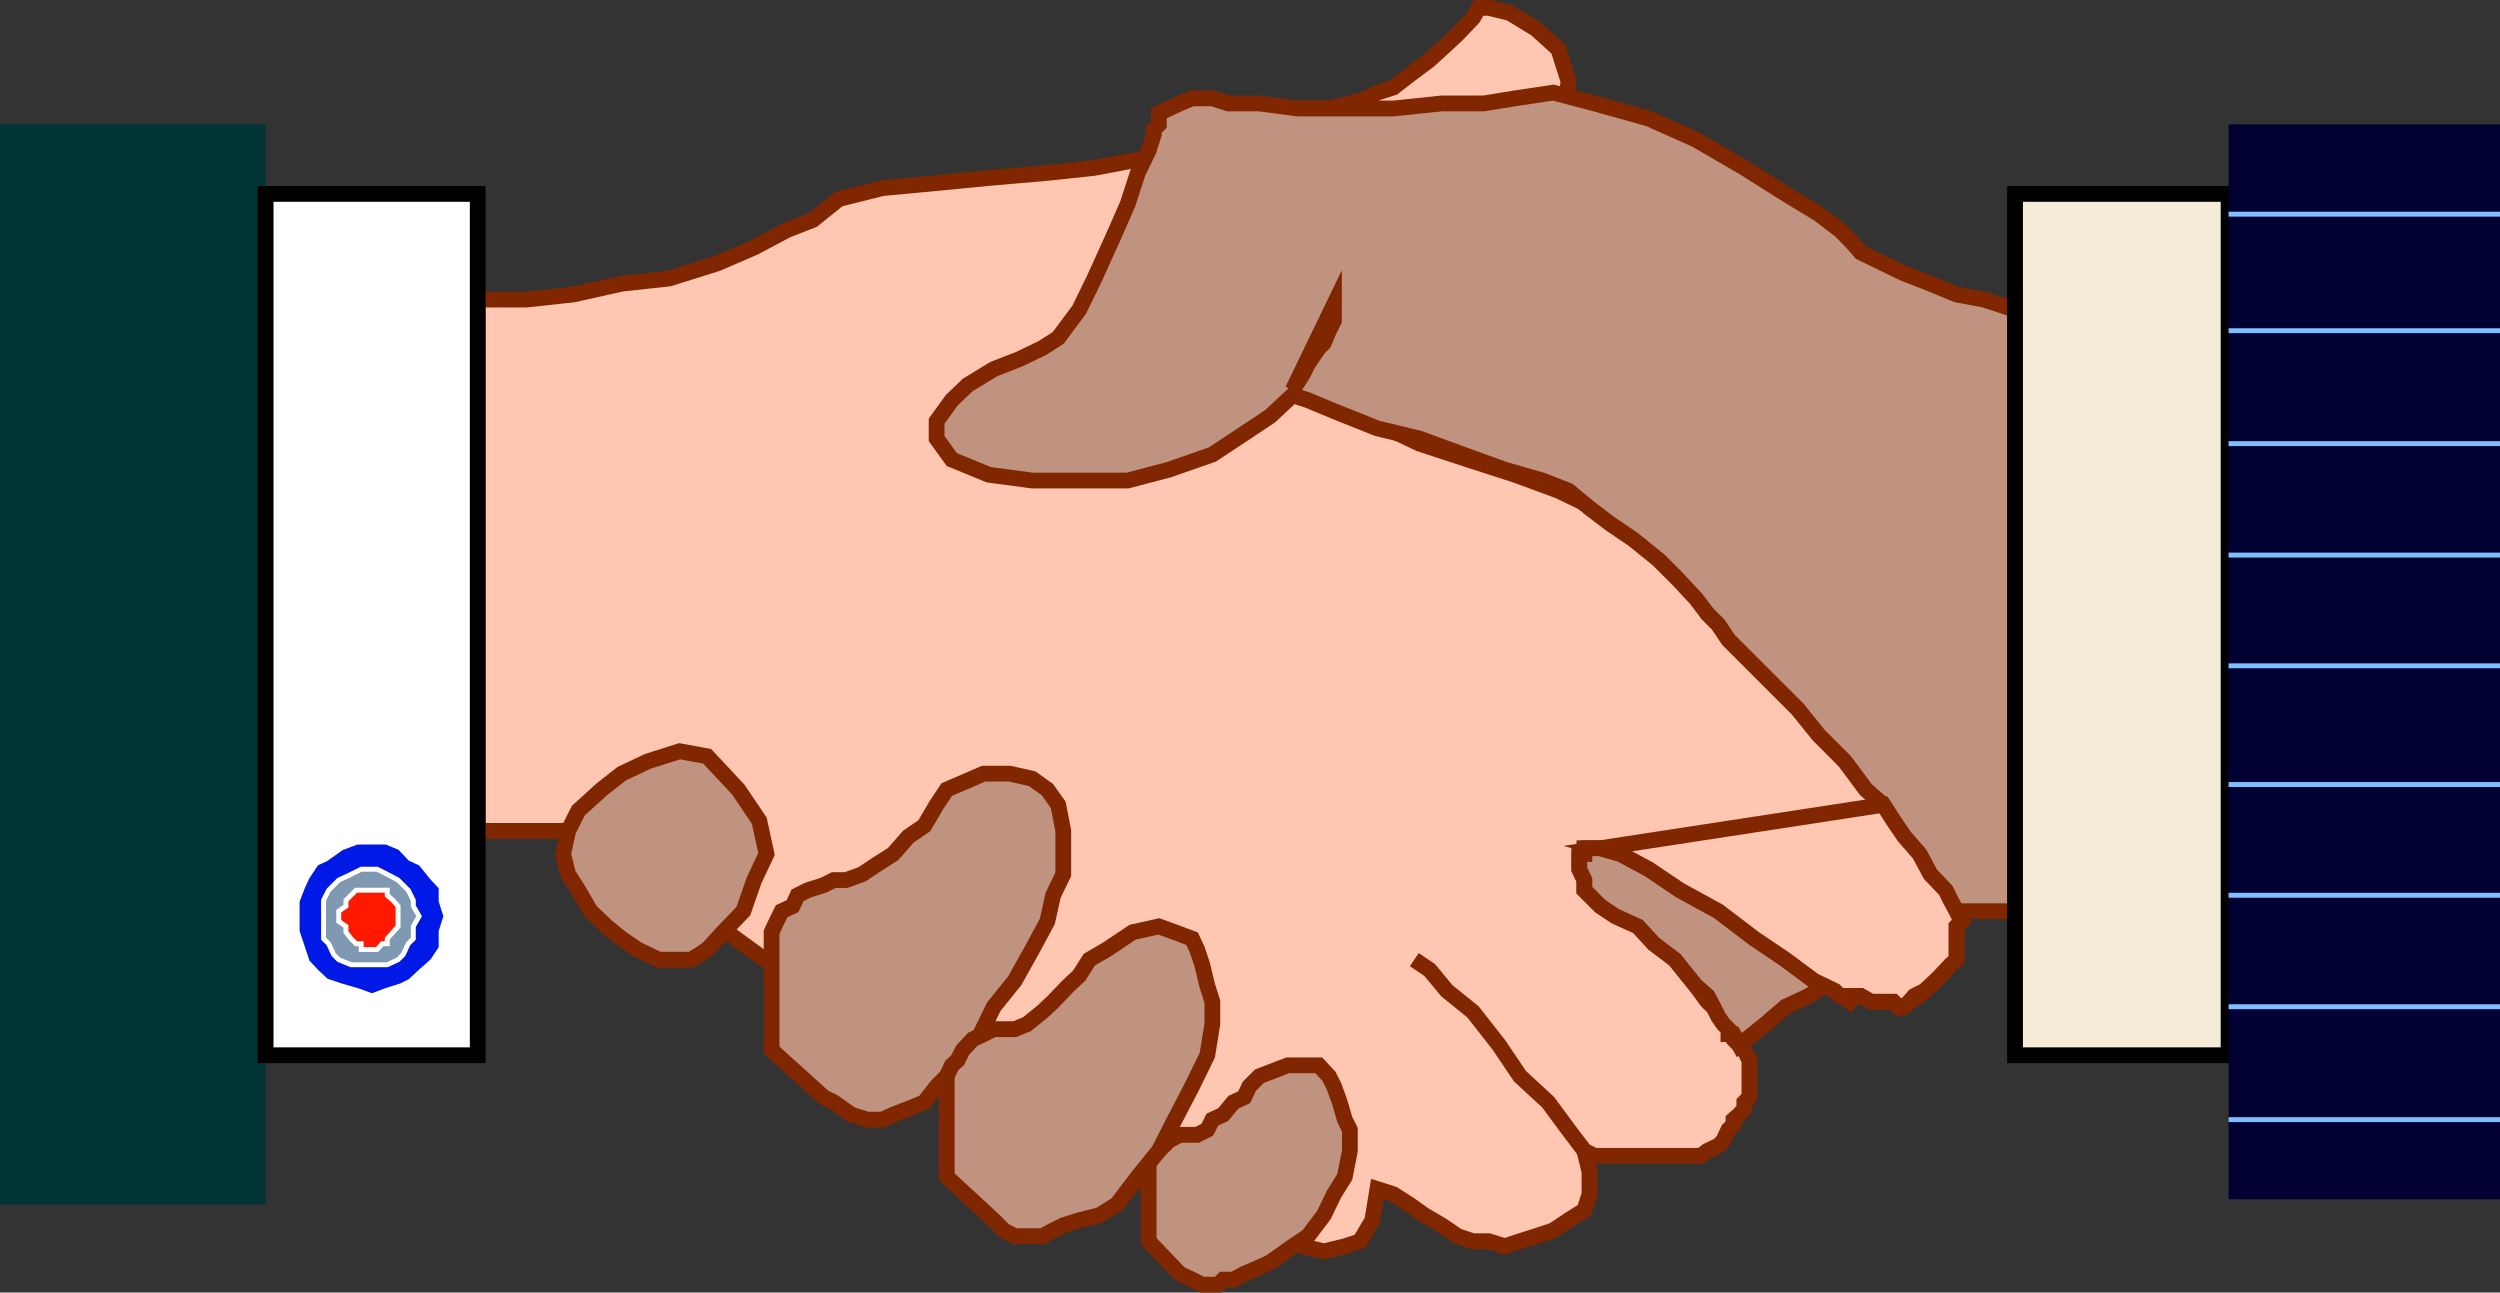 <svg xmlns="http://www.w3.org/2000/svg" width="345.402" height="178.579"><rect width="100%" height="100%" fill="#333333" stroke="none"/><path fill="#ffc6b2" d="m171.902 167.89-3.601-.7-3.602-.8-3.898-1.4-2.899-1.698-2.101-1.403-2.899-2.199-2.402-1.398-1.398-1.5L144 153.99l-7.398-4.602-10.301-5-10.399-5.3-9.3-5.797-8.2-6-6-4.301L91 119.389l-.7-2.199-.8-.7-2.098-1.698H66V41.389h6.7l6.5-.699 6.702-1.5 6.5-.7 6.7-2.1 5.097-2.2 4.5-2.398 3.602-1.403 3.601-2.898 6-1.5 7.5-.7 7.2-.702 8.097-.7 6.5-.699 5.301-1 3.602-.7 2.199-2.198 3.8-.703 4.301-1.399 4.297-.8 4.602-1.4h4.3l2.899-.698 2.402-.703 1.399-.797 2.199-.703 2.2-1.7 2.8-2.097 2.402-2.203 1.5-1.399 2.098-2.2.8-1.401h1.4l2.902.703 3.597 2.199 3.102 2.8 1.398 4.4-.699 6.698-4.5 8.102-8 11.098-3.598 3.601-3.8 2.102-2.903 2.898-2.898 1.7-3.801 1.402-3.598 1.5-3.601 1.398-3.801 1.5h.7l2.402 1.399 5 1.402 6 2.2 6.5 3.1 6.699 2.2 6.5 2.098 6 2.203 2.898 1.398 3.602 1.7 3.8 2.902 2.899 2.898 2.902 2.899 2.899 2.402 1.601 2.8 1.5 1.5 1.399 2.098 9.601 9.602 2.899 3.597 3.601 3.602 2.899 3.898 2.398 2.102 1.403 2.2 1.5 2.198 2.097 2.403 1.5 2.8 2.102 2.2.699 1.398.8 1.5.7 1.403-.7.699v4.597l-.8.704-1.398 1.5-.7.699-1.5 1.398-.703.7-1.398.8h-.7l-.8.7-.7-.7H259.5l-1-.8h-2.2l-.698.8-2.102-1.5-2.898-2.097-5.301-2.903-5-3.898-6-3.602-5.102-3.597-4.297-2.102-3.8-1.5h-2.2l-.703.8v2.098l.703 1.5v1.403l2.2 2.2 2.097 1.397 3.102 1.403 2.199 2.398 2.902 2.2 2.899 3.601 1.601 2.2 1.5 1.402 1.399 2.398.699 1.398 1.5 1.5.7 1.403v5.097l-.7.704v.898l-.7.8-.8.7v.7l-.7.698-.698 1.5-.7.704-1.5.699-.902.7h-14.7l-1.398-.7.7 2.898v3.102l-.7 2.2-2.203 1.397-2.097 1.403-2.403.8-2.199.7-2.098.7-2.203-.7H203.5l-2.098-.7-2.203-1.5-2.398-1.402-2.102-1.5-2.199-1.398-2.2-.7-.698 4.297-1.7 2.903-2.101.7-2.899.698-2.902-.699-3.098-1.398-2.902-1.5-2.098-1.403"/><path fill="none" stroke="#802600" stroke-miterlimit="10" stroke-width="2.177" d="m171.902 167.89-3.601-.7-3.602-.8-3.898-1.4-2.899-1.698-2.101-1.403-2.899-2.199-2.402-1.398-1.398-1.5L144 153.99l-7.398-4.602-10.301-5-10.399-5.3-9.3-5.797-8.2-6-6-4.301L91 119.389l-.7-2.199-.8-.7-2.098-1.698H66V41.389h6.7l6.5-.699 6.702-1.5 6.5-.7 6.7-2.1 5.097-2.2 4.5-2.398 3.602-1.403 3.601-2.898 6-1.5 7.5-.7 7.2-.702 8.097-.7 6.5-.699 5.301-1 3.602-.7 2.199-2.198 3.8-.703 4.301-1.399 4.297-.8 4.602-1.4h4.3l2.899-.698 2.402-.703 1.399-.797 2.199-.703 2.2-1.7 2.8-2.097 2.402-2.203 1.5-1.399 2.098-2.2.8-1.401h1.4l2.902.703 3.597 2.199 3.102 2.8 1.398 4.4-.699 6.698-4.5 8.102-8 11.098-3.598 3.601-3.8 2.102-2.903 2.898-2.898 1.7-3.801 1.402-3.598 1.5-3.601 1.398-3.801 1.5h.7l2.402 1.399 5 1.402 6 2.2 6.5 3.1 6.699 2.2 6.5 2.098 6 2.203 2.898 1.398 3.602 1.7 3.8 2.902 2.899 2.898 2.902 2.899 2.899 2.402 1.601 2.8 1.5 1.5 1.399 2.098 9.601 9.602 2.899 3.597 3.601 3.602 2.899 3.898 2.398 2.102 1.403 2.2 1.5 2.198 2.097 2.403 1.5 2.8 2.102 2.2.699 1.398.8 1.5.7 1.403-.7.699v4.597l-.8.704-1.398 1.5-.7.699-1.5 1.398-.703.7-1.398.8h-.7l-.8.7-.7-.7H259.5l-1-.8h-2.2l-.698.8-2.102-1.5-2.898-2.097-5.301-2.903-5-3.898-6-3.602-5.102-3.597-4.297-2.102-3.8-1.5h-2.2l-.703.8v2.098l.703 1.5v1.403l2.2 2.2 2.097 1.397 3.102 1.403 2.199 2.398 2.902 2.2 2.899 3.601 1.601 2.2 1.5 1.402 1.399 2.398.699 1.398 1.5 1.5.7 1.403v5.097l-.7.704v.898l-.7.8-.8.7v.7l-.7.698-.698 1.5-.7.704-1.5.699-.902.7h-14.7l-1.398-.7.7 2.898v3.102l-.7 2.2-2.203 1.397-2.097 1.403-2.403.8-2.199.7-2.098.7-2.203-.7H203.5l-2.098-.7-2.203-1.5-2.398-1.402-2.102-1.5-2.199-1.398-2.2-.7-.698 4.297-1.7 2.903-2.101.7-2.899.698-2.902-.699-3.098-1.398-2.902-1.5zm0 0"/><path fill="none" stroke="#802600" stroke-miterlimit="10" stroke-width="2.177" d="m218.902 158.99-2.203-2.902-2.797-3.796L210 148.69l-2.898-4.3-3.602-4.598-3.598-2.903-2.402-2.898-2.098-1.403"/><path fill="#bf9380" d="m97.7 104.49-3.798-.698-4.402 1.398-3.598 1.7-2.8 2.198-3.2 2.903-1.402 2.8-.7 3.2.7 2.8 1.402 2.2 1.7 2.898 2.199 2.102 2.101 1.7 2.2 1.5L91 132.587h4.5l2.2-1.398 2.202-2.398 2.797-2.903 1.5-4.3 1.703-3.598-1-4.602-2.902-4.3-4.3-4.598"/><path fill="none" stroke="#802600" stroke-miterlimit="10" stroke-width="2.177" d="m97.7 104.49-3.798-.698-4.402 1.398-3.598 1.7-2.8 2.198-3.2 2.903-1.402 2.8-.7 3.2.7 2.8 1.402 2.2 1.7 2.898 2.199 2.102 2.101 1.7 2.2 1.5L91 132.587h4.5l2.2-1.398 2.202-2.398 2.797-2.903 1.5-4.3 1.703-3.598-1-4.602-2.902-4.3Zm0 0"/><path fill="#bf9380" d="m130.8 109.088-1.398 2.102-1.703 2.899-2.199 1.5-2.098 2.402-2.203 1.398-2.097 1.403-2.2.796H115.2l-1.398.704-2.2.699-1.402.7-.699 1.5-1.5.698-.7 1.403-.698 1.5v16.296l7.199 6.5 1.398.704 2.403 1.699 2.199.7h2.101l1.5-.7 2.098-.8 2.2-.9 1.702-2.203 2.899-2.898 2.8-3.602 2.2-4.5 2.898-3.597 2.403-4.3 2.097-3.9.801-3.6 1.402-2.9v-6l-.703-3.6-1.5-2.103-2.097-1.5-3.102-.699h-3.598l-5.101 2.2"/><path fill="none" stroke="#802600" stroke-miterlimit="10" stroke-width="2.177" d="m130.8 109.088-1.398 2.102-1.703 2.899-2.199 1.5-2.098 2.402-2.203 1.398-2.097 1.403-2.2.796H115.2l-1.398.704-2.2.699-1.402.7-.699 1.5-1.5.698-.7 1.403-.698 1.5v16.296l7.199 6.5 1.398.704 2.403 1.699 2.199.7h2.101l1.5-.7 2.098-.8 2.2-.9 1.702-2.203 2.899-2.898 2.8-3.602 2.2-4.5 2.898-3.597 2.403-4.3 2.097-3.9.801-3.6 1.402-2.9v-6l-.703-3.6-1.5-2.103-2.097-1.5-3.102-.699h-3.598zm0 0"/><path fill="#bf9380" d="m174 148.69-1.398 1.398-.7 1.5-1.5.704L169 153.99l-1.5.7-.7 1.397-1.398.704H163l-1.5.796-.7.704-1.398 1.398-.703.7v11.1l4.301 4.5 1.7.802 1.402.699h2.199l.699-.7h1.402l1.5-.8 2.098-.903 1.5-.699 3.102-2.199 2.097-1.398 2.203-2.903 1.399-2.898 1.5-2.403.699-3.597v-2.903l-.7-1.398-.698-2.398-.801-2.204-.7-1.398-1.402-1.5h-4.297l-3.902 1.5"/><path fill="none" stroke="#802600" stroke-miterlimit="10" stroke-width="2.177" d="m174 148.69-1.398 1.398-.7 1.5-1.5.704L169 153.99l-1.5.7-.7 1.397-1.398.704H163l-1.5.796-.7.704-1.398 1.398-.703.7v11.1l4.301 4.5 1.7.802 1.402.699h2.199l.699-.7h1.402l1.5-.8 2.098-.903 1.5-.699 3.102-2.199 2.097-1.398 2.203-2.903 1.399-2.898 1.5-2.403.699-3.597v-2.903l-.7-1.398-.698-2.398-.801-2.204-.7-1.398-1.402-1.5h-4.297zm0 0"/><path fill="#bf9380" d="m152.902 131.19-2.402 1.398-1.398 2.204-1.5 1.398-2.102 2.2-1.5 1.402-2.098 1.699-1.703.7h-2.898l-1.399.698-1.5.7-1.402 1.5-.7 1.402-.8.7-.7 1.5v13.897l6.5 6 1.4 1.403 1.5.8h3.8l1.5-.8 1.402-.7 2.2-.703 2.8-.699 2.399-1.5 2.898-3.8 2.903-3.598 2.199-4.3 2.398-4.603 2.102-4.296.699-4.301v-3.102l-.7-2.199-.698-2.898-.7-2.102-.703-1.5-2.398-.898-2.2-.801-3.601.8-3.598 2.4"/><path fill="none" stroke="#802600" stroke-miterlimit="10" stroke-width="2.177" d="m152.902 131.19-2.402 1.398-1.398 2.204-1.5 1.398-2.102 2.2-1.5 1.402-2.098 1.699-1.703.7h-2.898l-1.399.698-1.5.7-1.402 1.5-.7 1.402-.8.7-.7 1.5v13.897l6.5 6 1.4 1.403 1.5.8h3.8l1.5-.8 1.402-.7 2.2-.703 2.8-.699 2.399-1.5 2.898-3.8 2.903-3.598 2.199-4.3 2.398-4.603 2.102-4.296.699-4.301v-3.102l-.7-2.199-.698-2.898-.7-2.102-.703-1.5-2.398-.898-2.2-.801-3.601.8zm0 0"/><path fill="#bf9380" d="M278.402 125.89H265.2l-2.097.698-2.2.704-.703.699-3.097 2.398-1.5 2.2-2.102 1.402-1.5 2.2-2.098 1.397-3.203 1.5-2.797 2.403-3.601 2.898-.801-1.5h-.7v-.699l-.698-.7-.7-1-.703-1.402-.797-1.5-1.601-1.398-2.899-3.602-2.902-2.199-2.2-2.398-3.1-1.403-2.098-1.398-2.2-2.2v-1.401l-.703-1.5v-2.098h.703v-.8h2.2l2.8.8 3.899 2.098 4.3 2.902 5.301 2.898 5 3.801 4.297 2.898 3.903 2.903 2.898 1.398.7.7h2.902l1.398.8h3.102l.699.7h.8l.7-.7.699-.8 1.402-.7 1.5-1.398.7-.7 1.398-1.5.8-.703v-4.597l.7-.7-.7-1.402-.8-1.5-.7-1.398-2.1-2.2-1.5-2.8-2.098-2.402-1.5-2.2-1.403-2.199-2.398-2.101-2.899-3.899-3.601-3.601-2.899-3.598-9.601-9.602-1.399-2.097-1.5-1.5-1.601-2.102-2.899-3.101-2.203-2.2-3.597-2.898-3.102-2.102-2.898-2.199-2.903-2.398-3.597-1.403-5.2-1.5-5.8-2.097-6-2.203-5.801-1.399-6-2.398-3.602-1.5-2.097-.703-3.102 2.902-3.598 2.398-4.402 2.903-6 2.097-5.7 1.5h-13.198l-6-.8-5.102-2.098-2.098-2.902V58.19l2.098-2.898 2.2-2.102 3.6-2.2 3.602-1.401 3.098-1.5 2.2-1.399 2.902-3.898 2.097-4.301 2.403-5.3 2.199-5 1.398-4.302 1.5-3.097.703-2.203v-.7l.7-.699v-1.5l1.398-.7 1.5-.698 1.7-.703h2.8l2.2.703h4.3l5.3.699h13.2l6.7-.7h5.8l4.3-.702 5.302-.797 5.699 1.5 7.5 2.097 6.5 2.903L241 23.19l5.7 3.602 4.6 2.797 2.9 2.203 1.402 1.398 1.5 1.7 3.097 1.5 2.903 1.402 3.597 1.398 3.602 1.5 3.8.7 4.301 1.402v83.097"/><path fill="none" stroke="#802600" stroke-miterlimit="10" stroke-width="2.177" d="M278.402 125.89H265.2l-2.097.698-2.2.704-.703.699-3.097 2.398-1.5 2.2-2.102 1.402-1.5 2.2-2.098 1.397-3.203 1.5-2.797 2.403-3.601 2.898-.801-1.5h-.7v-.699l-.698-.7-.7-1-.703-1.402-.797-1.5-1.601-1.398-2.899-3.602-2.902-2.199-2.2-2.398-3.1-1.403-2.098-1.398-2.2-2.2v-1.401l-.703-1.5v-2.098h.703v-.8h2.2l2.8.8 3.899 2.098 4.3 2.902 5.301 2.898 5 3.801 4.297 2.898 3.903 2.903 2.898 1.398.7.7h2.902l1.398.8h3.102l.699.7h.8l.7-.7.699-.8 1.402-.7 1.5-1.398.7-.7 1.398-1.5.8-.703v-4.597l.7-.7-.7-1.402-.8-1.5-.7-1.398-2.1-2.2-1.5-2.8-2.098-2.402-1.5-2.2-1.403-2.199-2.398-2.101-2.899-3.899-3.601-3.601-2.899-3.598-9.601-9.602-1.399-2.097-1.5-1.5-1.601-2.102-2.899-3.101-2.203-2.2-3.597-2.898-3.102-2.102-2.898-2.199-2.903-2.398-3.597-1.403-5.2-1.5-5.8-2.097-6-2.203-5.801-1.399-6-2.398-3.602-1.5-2.097-.703-3.102 2.902-3.598 2.398-4.402 2.903-6 2.097-5.7 1.5h-13.198l-6-.8-5.102-2.098-2.098-2.902V58.19l2.098-2.898 2.2-2.102 3.6-2.2 3.602-1.401 3.098-1.5 2.2-1.399 2.902-3.898 2.097-4.301 2.403-5.3 2.199-5 1.398-4.302 1.5-3.097.703-2.203v-.7l.7-.699v-1.5l1.398-.7 1.5-.698 1.7-.703h2.8l2.2.703h4.3l5.3.699h13.2l6.7-.7h5.8l4.3-.702 5.302-.797 5.699 1.5 7.5 2.097 6.5 2.903L241 23.19l5.7 3.602 4.6 2.797 2.9 2.203 1.402 1.398 1.5 1.7 3.097 1.5 2.903 1.402 3.597 1.398 3.602 1.5 3.8.7 4.301 1.402zm0 0"/><path fill="#fff" d="m178.602 53.89 1.398-2.2.7-1.398 1.5-2.203.702-.7.7-1.699.699-1.398v-2.203l-5.7 11.8"/><path fill="none" stroke="#802600" stroke-miterlimit="10" stroke-width="2.177" d="m178.602 53.89 1.398-2.2.7-1.398 1.5-2.203.702-.7.7-1.699.699-1.398v-2.203zm0 0"/><path fill="#ffc6b2" d="m221.102 117.19 2.8.8 3.899 2.099 4.3 2.902 5.301 2.898 5 3.801 4.297 2.898 3.903 2.903 2.898 1.398.7.7h2.902l1.398.8h3.102l.699.7h.8l.7-.7.699-.8 1.402-.7 1.5-1.398.7-.7 1.398-1.5.8-.703v-4.597l.7-.7-.7-1.402-.8-1.5-.7-1.398-2.1-2.2-1.5-2.8-2.098-2.402-1.5-2.2-1.403-2.199-39.097 6"/><path fill="none" stroke="#802600" stroke-miterlimit="10" stroke-width="2.177" d="m221.102 117.19 2.8.8 3.899 2.099 4.3 2.902 5.301 2.898 5 3.801 4.297 2.898 3.903 2.903 2.898 1.398.7.7h2.902l1.398.8h3.102l.699.7h.8l.7-.7.699-.8 1.402-.7 1.5-1.398.7-.7 1.398-1.5.8-.703v-4.597l.7-.7-.7-1.402-.8-1.5-.7-1.398-2.1-2.2-1.5-2.8-2.098-2.402-1.5-2.2-1.403-2.199zm0 0"/><path fill="#f5ebd6" d="M307.902 145.792v-119h-29.5v119h29.5"/><path fill="none" stroke="#000" stroke-miterlimit="10" stroke-width="2.177" d="M307.902 145.792v-119h-29.5v119Zm0 0"/><path fill="#003" d="M345.402 165.69V17.19h-37.5v148.5h37.5"/><path fill="none" stroke="#80bfff" stroke-miterlimit="10" stroke-width=".68" d="M307.902 29.589h37.5m-37.5 16.101h37.5m-37.5 15.602h37.5m-37.5 15.398h37.5m-37.5 15.3h37.5m-37.5 16.4h37.5m-37.5 15.3h37.5m-37.5 15.399h37.5m-37.5 15.601h37.5"/><path fill="#033" d="M36.7 166.39V17.19H0v149.2h36.7"/><path fill="#fff" d="M66 145.792v-119H36.7v119H66"/><path fill="none" stroke="#000" stroke-miterlimit="10" stroke-width="2.177" d="M66 145.792v-119H36.7v119Zm0 0"/><path fill="#0019e6" d="m51.402 138.39 2.098-.801 2.2-.7 1.402-.699 1.5-1.398 1.699-1.5 1.398-2.102v-2.398l.703-2.203-.703-2.2v-2.097l-1.398-1.5-1.7-2.102-1.5-.7-1.402-1.5-2.199-.901h-4.3l-2.4.902-2.1 1.5-1.5.7-1.4 2.1-.698 1.5-.801 2.098v4.403l.8 2.398.7 2.102 1.398 1.5 1.5 1.398 2.102.7 2.398.699 2.203.8"/><path fill="none" stroke="#fff" stroke-miterlimit="10" stroke-width="2.177" d="m51.402 138.39 2.098-.801 2.2-.7 1.402-.699 1.5-1.398 1.699-1.5 1.398-2.102v-2.398l.703-2.203-.703-2.2v-2.097l-1.398-1.5-1.7-2.102-1.5-.7-1.402-1.5-2.199-.901h-4.3l-2.4.902-2.1 1.5-1.5.7-1.4 2.1-.698 1.5-.801 2.098v4.403l.8 2.398.7 2.102 1.398 1.5 1.5 1.398 2.102.7 2.398.699zm0 0"/><path fill="#8099b2" d="M51.402 133.292H53.5l1.5-.704.7-.699.702-1.5.7-.699v-1.7l.8-1.402-.8-1.398v-.8l-.7-1.4-.703-.698-.699-.703-1.5-.797-1.398-.703h-2.2l-1.402.703-1.7.797-.698.703-.7.699-.703 1.398v5.301l.703.7.7 1.5.699.698 1.699.704h2.902"/><path fill="none" stroke="#fff" stroke-miterlimit="10" stroke-width=".68" d="M51.402 133.292H53.5l1.5-.704.7-.699.702-1.5.7-.699v-1.7l.8-1.402-.8-1.398v-.8l-.7-1.4-.703-.698-.699-.703-1.5-.797-1.398-.703h-2.2l-1.402.703-1.7.797-.698.703-.7.699-.703 1.398v5.301l.703.7.7 1.5.699.698 1.699.704zm0 0"/><path fill="#ff1900" d="M51.402 131.19h.7l.699-.8h.699v-.7l.8-.898.7-.801v-2.8l-.7-.802-.8-.699v-.7h-4.3l-1.4 1.4v.8l-1 .7v1.402l1 .699v.8l.7.9.7.698h.702v.801h1.5"/><path fill="none" stroke="#fff" stroke-miterlimit="10" stroke-width=".68" d="M51.402 131.19h.7l.699-.8h.699v-.7l.8-.898.7-.801v-2.8l-.7-.802-.8-.699v-.7h-4.3l-1.4 1.4v.8l-1 .7v1.402l1 .699v.8l.7.9.7.698h.702v.801zm0 0"/></svg>
